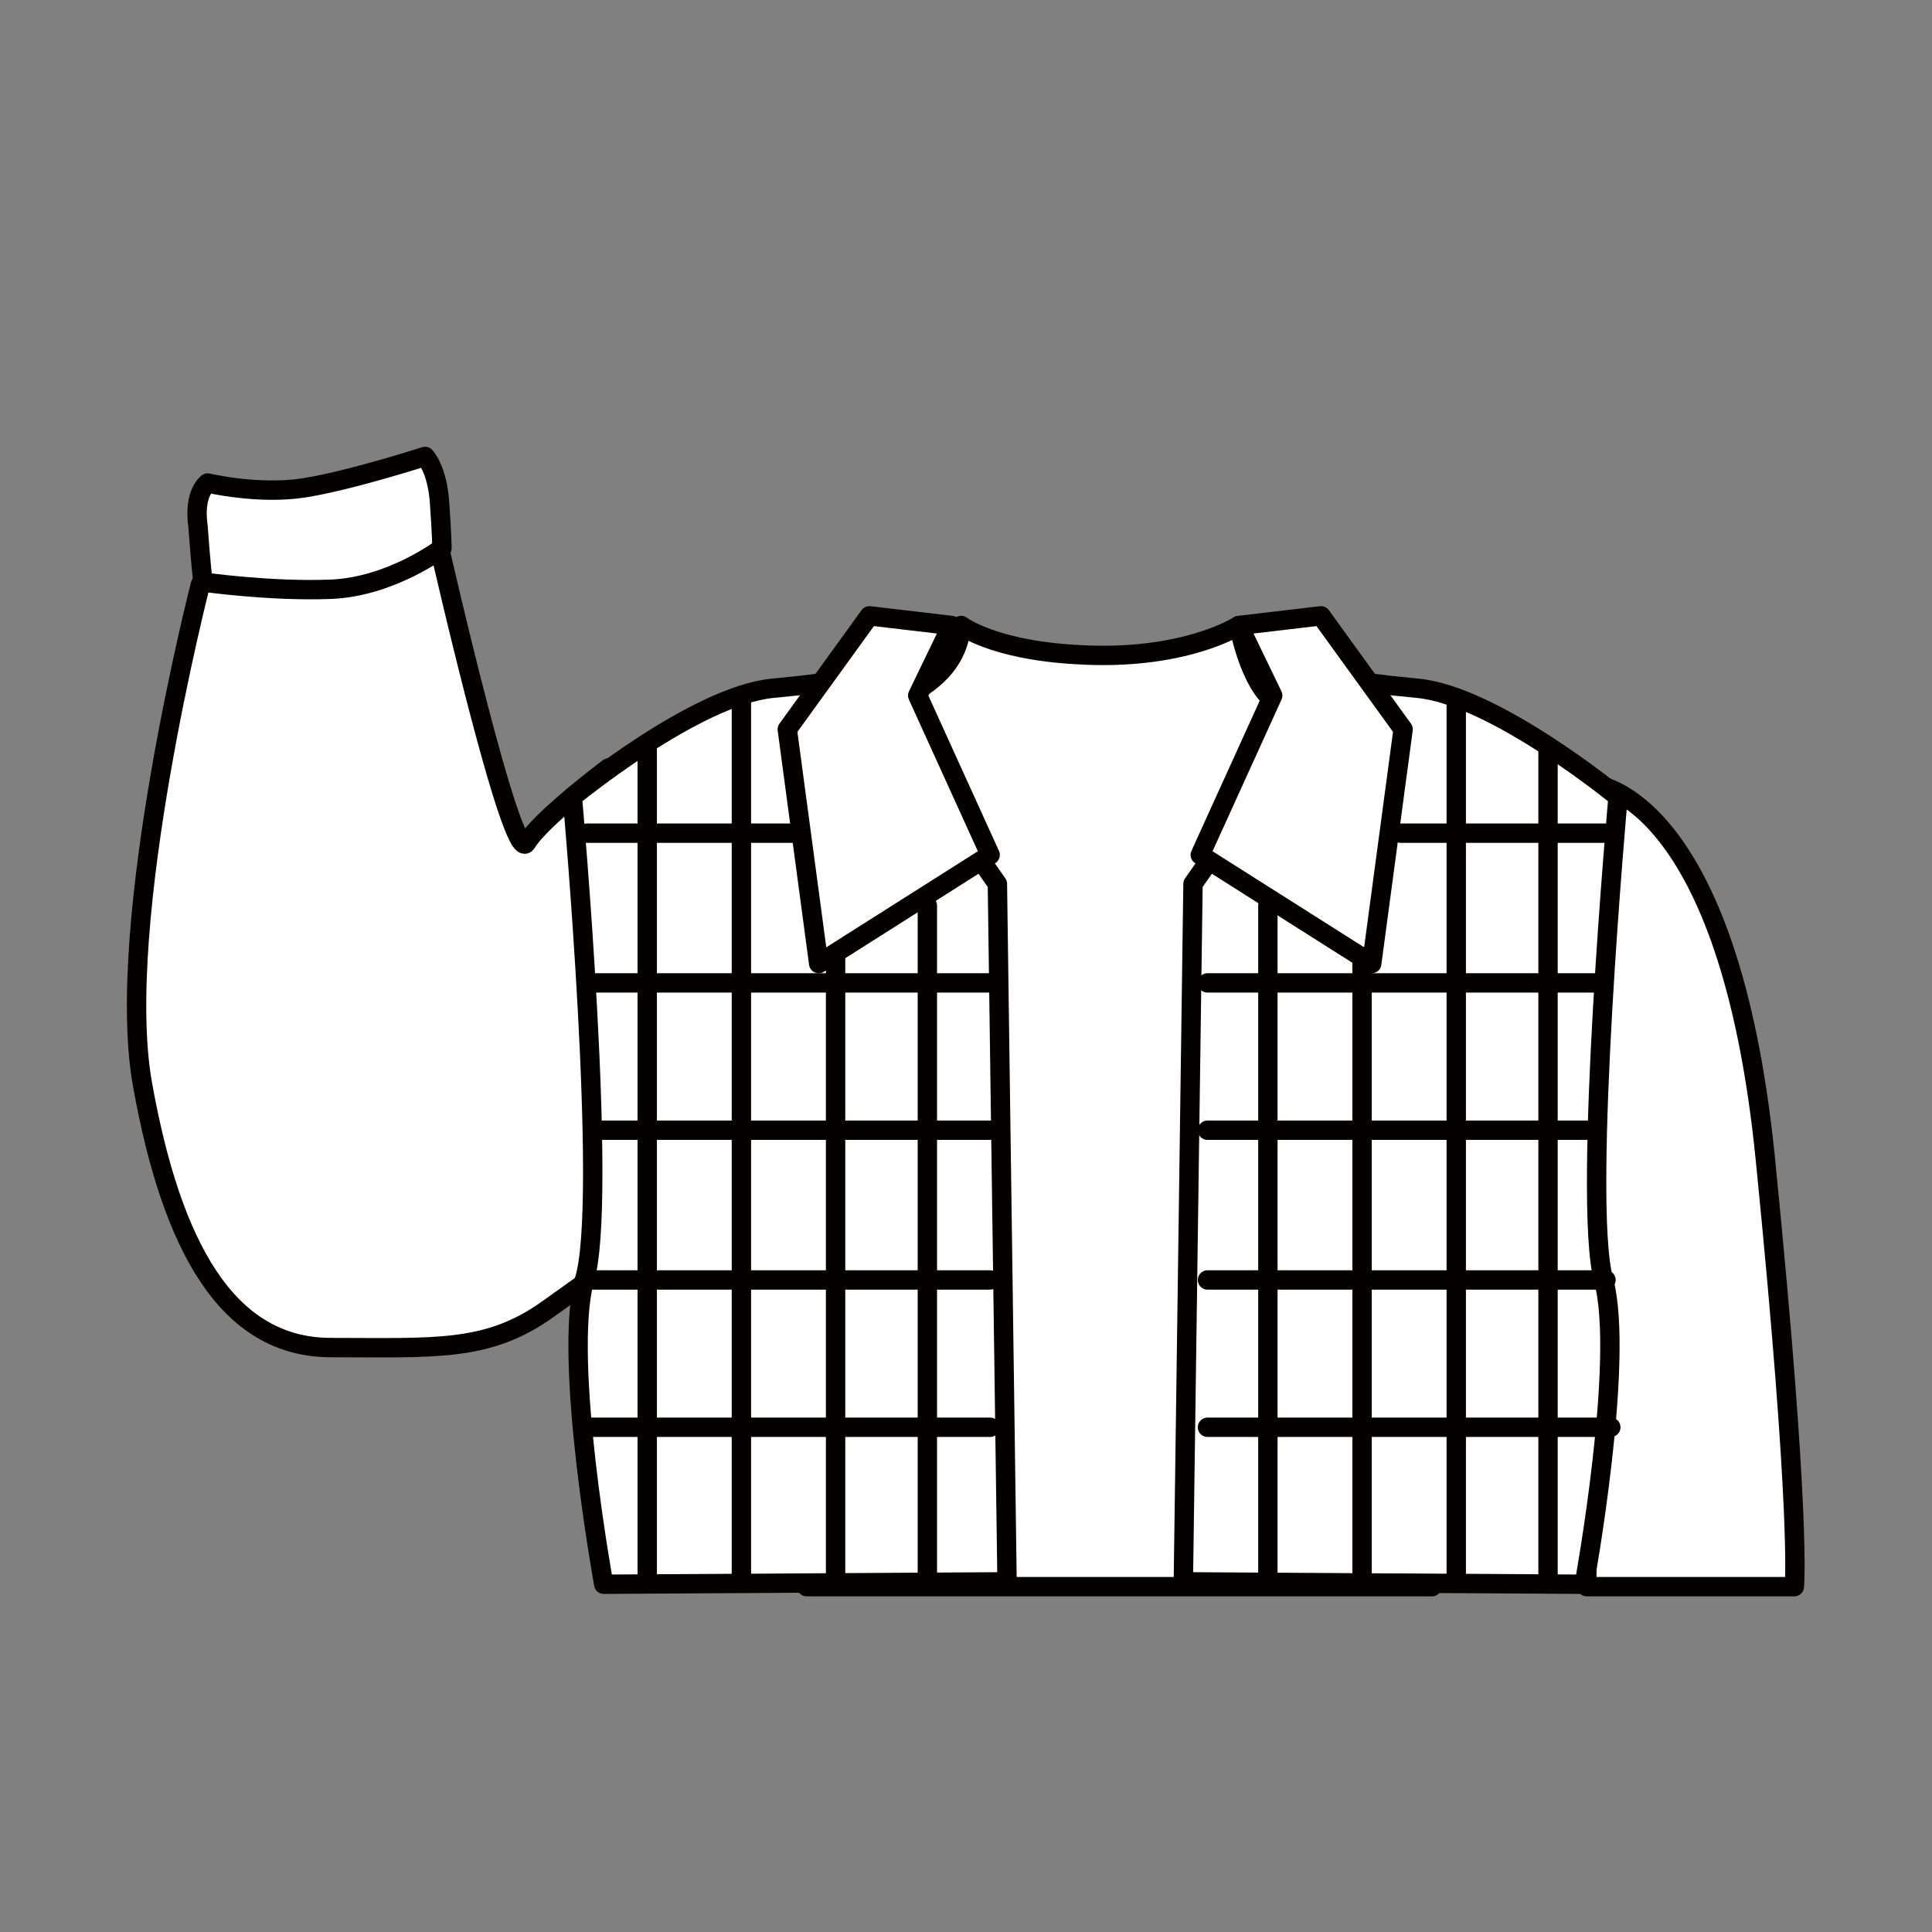<?xml version="1.0" encoding="utf-8"?>
<!-- Generator: Adobe Illustrator 21.1.0, SVG Export Plug-In . SVG Version: 6.00 Build 0)  -->
<svg version="1.1" id="圖層_1" xmlns="http://www.w3.org/2000/svg" xmlns:xlink="http://www.w3.org/1999/xlink" x="0px" y="0px"
	 viewBox="0 0 80 80" style="enable-background:new 0 0 80 80;" xml:space="preserve">
<rect x="0" y="0" width="80" height="80" fill="#808080" stroke="none"/>
<style type="text/css">
	.st0{fill:none;stroke:#231815;stroke-width:0.802;stroke-miterlimit:10;}
	.st1{fill:#FFFFFF;stroke:#040000;stroke-width:0.802;stroke-linecap:round;stroke-linejoin:round;stroke-miterlimit:10;}
</style>
<title>cloth1</title>
<g>
	<path class="st0" d="M22.5,42.7"/>
	<path class="st1" d="M8.3,24.2c0,0-3.6,14-2.4,20.7s3.5,10.9,7.8,10.9s6.5,0.2,9-1.6s7.2-5.1,7.2-5.1l-4.7-17.3
		c0,0-2.8,2.1-3.4,3.1c-0.6,1-3.6-12.2-3.6-12.2"/>
	<path class="st1" d="M8.6,20c0,0,2.1,0.5,4,0.2s5-1.3,5-1.3s0.5,0.5,0.6,1.9c0.1,1.4,0.1,1.9,0.1,1.9s-2.1,1.6-4.6,1.7
		s-5.3-0.3-5.3-0.3s-0.1-0.9-0.2-2.3C8,20.4,8.6,20,8.6,20z"/>
	<path class="st1" d="M39.8,25.9c0,0,1.3,1,4.7,1.2c4.5,0.3,6.8-1.2,6.8-1.2s0.5,2.9,1.9,3.4c1.3,0.5,6.1,2.5,6.1,2.5v33.9H33.4
		l-2.6-34.1c0,0,2.6-1,3.9-1.6C36.1,29.3,39.6,28.7,39.8,25.9z"/>
	<path class="st1" d="M23.7,33c0,0,5.1-4.2,8.3-4.5c3.2-0.3,3.3-0.5,3.3-0.5l6,8.6l0.4,28.9L25,65.6c0,0-1.7-9.3-0.8-12.6
		C25.2,49.8,23.7,33,23.7,33z"/>
	<path class="st1" d="M66.1,32.5c0,0,5.5,0.5,7,15.5s1.2,17.7,1.2,17.7h-8.6L66.1,32.5z"/>
	<path class="st1" d="M67,33c0,0-5.1-4.2-8.3-4.5c-3.2-0.3-3.3-0.5-3.3-0.5l-6,8.6l-0.4,28.9l16.6,0.1c0,0,1.7-9.3,0.8-12.6
		S67,33,67,33z"/>
	<polygon class="st1" points="51.3,25.9 54.7,25.5 58.1,30.2 56.8,39.9 49.7,35.4 52.7,28.8 	"/>
	<polygon class="st1" points="39.4,25.9 36,25.5 32.6,30.2 33.9,39.9 41,35.4 38,28.8 	"/>
	<line class="st1" x1="24.3" y1="34.5" x2="33" y2="34.5"/>
	<line class="st1" x1="24.3" y1="40.7" x2="41" y2="40.7"/>
	<line class="st1" x1="24.9" y1="46.8" x2="41" y2="46.8"/>
	<line class="st1" x1="24.3" y1="53" x2="41" y2="53"/>
	<line class="st1" x1="24.3" y1="59.1" x2="41" y2="59.1"/>
	<line class="st1" x1="26.8" y1="31" x2="26.8" y2="65.5"/>
	<line class="st1" x1="30.7" y1="28.9" x2="30.7" y2="65.5"/>
	<line class="st1" x1="34.6" y1="39.6" x2="34.6" y2="65.5"/>
	<line class="st1" x1="38.4" y1="37.5" x2="38.4" y2="65.5"/>
	<g>
		<line class="st1" x1="66.7" y1="34.5" x2="58" y2="34.5"/>
		<line class="st1" x1="66.4" y1="40.7" x2="50" y2="40.7"/>
		<line class="st1" x1="66.1" y1="46.8" x2="50" y2="46.8"/>
		<line class="st1" x1="66.5" y1="53" x2="50" y2="53"/>
		<line class="st1" x1="66.7" y1="59.1" x2="50" y2="59.1"/>
		<line class="st1" x1="64.1" y1="31" x2="64.1" y2="65.5"/>
		<line class="st1" x1="60.3" y1="28.9" x2="60.3" y2="65.5"/>
		<line class="st1" x1="56.4" y1="39.6" x2="56.4" y2="65.5"/>
		<line class="st1" x1="52.5" y1="37.5" x2="52.5" y2="65.5"/>
	</g>
</g>
</svg>
